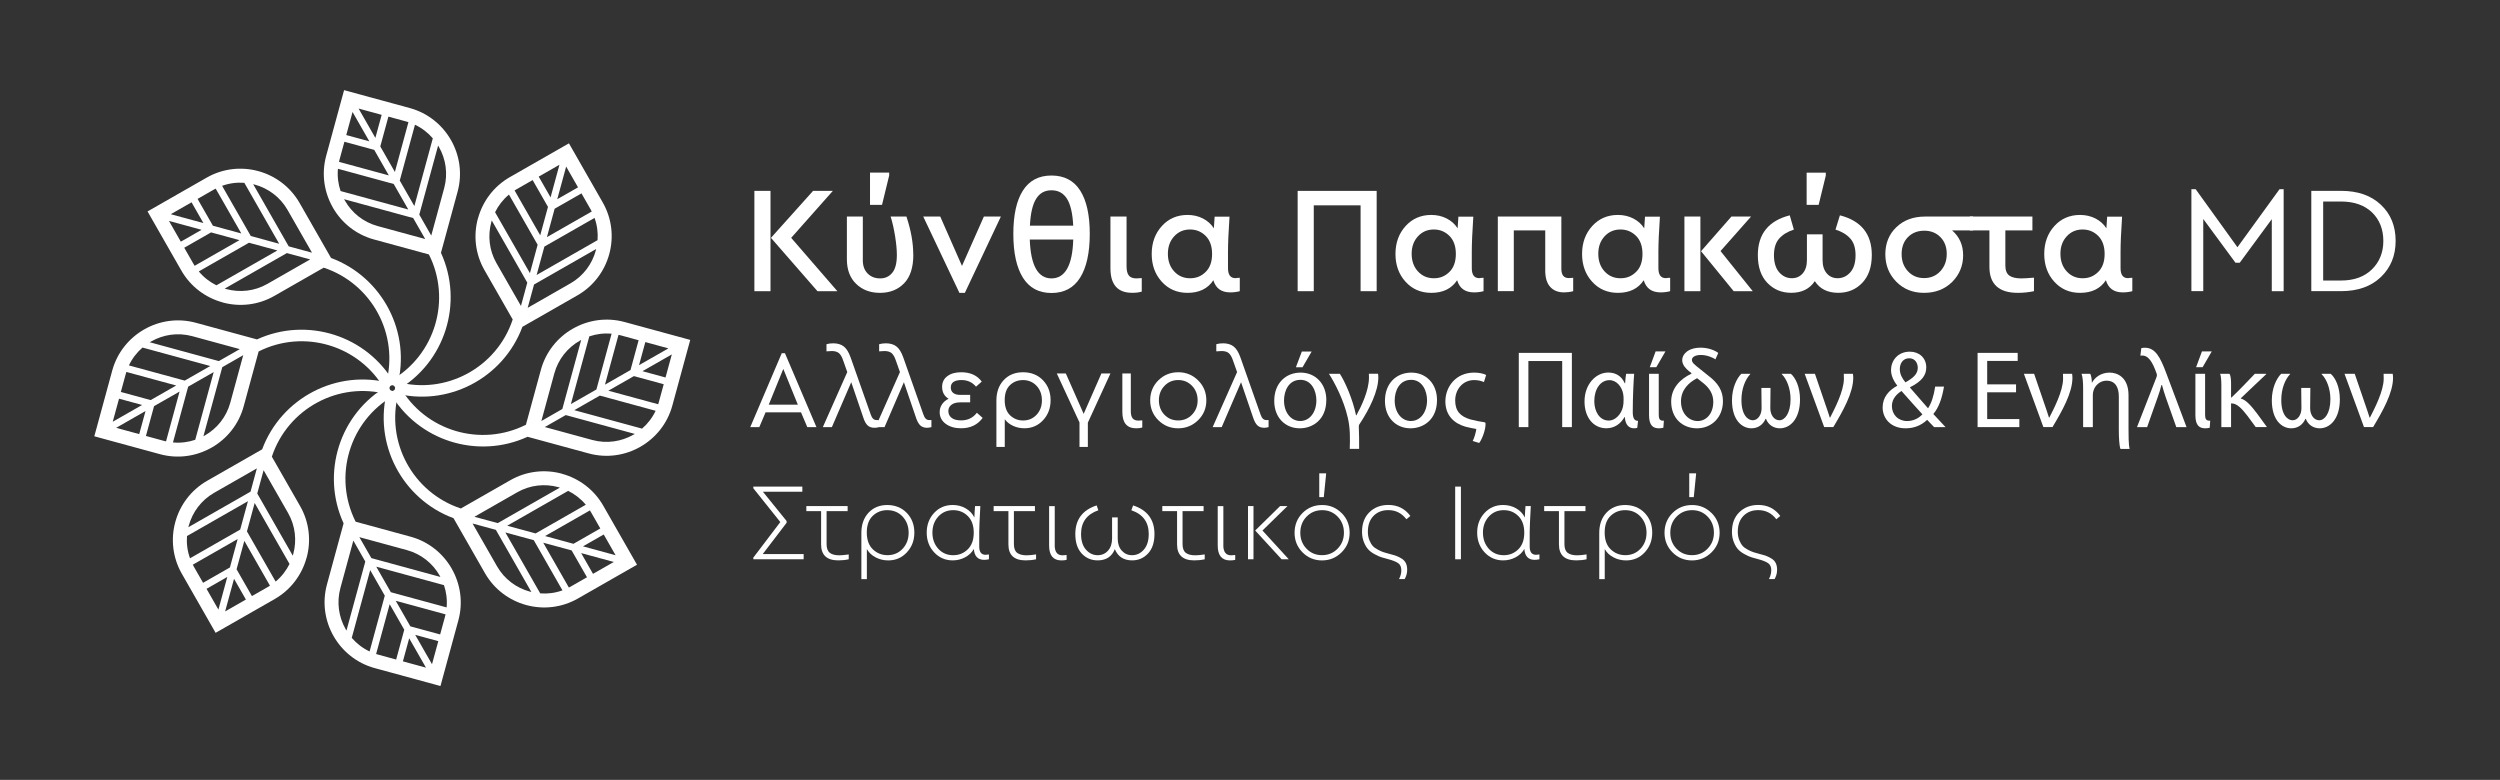 <svg xmlns="http://www.w3.org/2000/svg" id="Layer_1" data-name="Layer 1" viewBox="0 0 705.91 220.2"><rect x="0" y="0" width="705.91" height="220.2" fill="#333333" stroke="none"/><defs><style>      .cls-1 {        fill: #fff;        stroke-width: 0px;      }    </style></defs><g><g id="_Radial_Repeat_" data-name="&amp;lt;Radial Repeat&amp;gt;"><path class="cls-1" d="M86.58,157.5c1.3-4.76.79-10-1.84-14.6-2.65-4.64-5.32-9.3-7.98-13.95,4.47-13.53,18.81-21.38,32.72-17.59l.85-3.13c-15.21-4.15-30.92,4.14-36.31,18.65l-2.24,1.28-13.29,7.6c-4.59,2.63-7.69,6.89-8.99,11.64-1.3,4.76-.79,10,1.84,14.6l8.57,14.99.97,1.7,1.7-.97,14.99-8.57c4.59-2.63,7.69-6.89,8.99-11.64ZM53.19,148.87c.04-.15.07-.29.11-.44,1.03-3.79,3.5-7.18,7.15-9.27l12.08-6.91-1.79,6.58-17.55,10.03ZM74.43,132.77l6.91,12.08c2.09,3.65,2.49,7.83,1.46,11.61-.04.15-.08.29-.13.44l-10.03-17.55,1.79-6.58ZM53.65,157.64c-.74-2.05-1.01-4.19-.85-6.28l17.21-9.84-2.19,8.02-14.17,8.1ZM71.91,142.03l9.84,17.21c-.93,1.88-2.25,3.59-3.92,4.98l-8.1-14.17,2.18-8.02ZM57.34,164.56l-2.58-4.51c-.11-.2-.22-.4-.32-.6l12.66-7.24-2.18,8.02-7.57,4.33ZM58.32,166.26l5.86-3.35-2.51,9.22-3.35-5.86ZM63.57,172.64l2.51-9.21,3.35,5.86-5.86,3.35ZM71.13,168.31l-4.33-7.57,2.19-8.02,7.24,12.66c-.19.12-.38.24-.58.35l-4.51,2.58Z"></path></g><g id="_Radial_Repeat_-2" data-name="&amp;lt;Radial Repeat&amp;gt;"><path class="cls-1" d="M59.78,126.37c4.28-2.45,7.63-6.52,9.02-11.62,1.4-5.15,2.82-10.34,4.23-15.51,12.72-6.41,28.42-1.81,35.57,10.69l2.82-1.61c-7.82-13.69-24.79-18.93-38.86-12.48l-2.49-.68-14.77-4.02c-5.1-1.39-10.31-.57-14.59,1.88-4.28,2.45-7.63,6.52-9.02,11.62l-4.54,16.66-.52,1.89,1.89.52,16.66,4.54c5.1,1.39,10.31.57,14.59-1.88ZM42.28,96.65c.13-.08.26-.16.39-.23,3.41-1.95,7.55-2.6,11.61-1.5l13.43,3.66-5.92,3.38-19.5-5.32ZM68.68,100.29l-3.66,13.43c-1.11,4.06-3.77,7.3-7.18,9.24-.13.08-.26.15-.4.22l5.32-19.5,5.92-3.39ZM36.4,103.18c.93-1.97,2.25-3.67,3.84-5.04l19.13,5.21-7.21,4.12-15.75-4.29ZM60.34,105.05l-5.21,19.13c-1.99.68-4.13.95-6.29.75l4.29-15.75,7.21-4.12ZM34.12,110.68l1.37-5.01c.06-.22.12-.44.19-.65l14.07,3.83-7.21,4.12-8.41-2.29ZM33.6,112.57l6.52,1.78-8.29,4.74,1.78-6.52ZM32.8,120.8l8.29-4.74-1.78,6.52-6.52-1.78ZM41.21,123.09l2.29-8.41,7.21-4.12-3.83,14.07c-.22-.05-.44-.1-.66-.16l-5.02-1.37Z"></path></g><g id="_Radial_Repeat_-3" data-name="&amp;lt;Radial Repeat&amp;gt;"><path class="cls-1" d="M62.85,85.4c4.76,1.3,10,.79,14.6-1.84,4.64-2.65,9.3-5.32,13.95-7.98,13.53,4.47,21.38,18.81,17.59,32.72l3.13.85c4.15-15.21-4.14-30.92-18.65-36.31l-1.28-2.24-7.6-13.29c-2.63-4.59-6.89-7.69-11.64-8.99-4.76-1.3-10-.79-14.6,1.84l-14.99,8.57-1.7.97.97,1.7,8.57,14.99c2.63,4.59,6.89,7.69,11.64,8.99ZM71.48,52.01c.15.04.29.07.44.11,3.79,1.03,7.18,3.5,9.27,7.15l6.91,12.08-6.58-1.79-10.03-17.55ZM87.58,73.25l-12.08,6.91c-3.65,2.09-7.83,2.49-11.61,1.46-.15-.04-.29-.08-.44-.13l17.55-10.03,6.58,1.79ZM62.71,52.47c2.05-.74,4.19-1.01,6.28-.85l9.84,17.21-8.02-2.19-8.1-14.17ZM78.32,70.72l-17.21,9.84c-1.88-.93-3.59-2.25-4.98-3.92l14.17-8.1,8.02,2.18ZM55.79,56.16l4.51-2.58c.2-.11.4-.22.6-.32l7.24,12.66-8.02-2.18-4.33-7.57ZM54.09,57.13l3.35,5.86-9.22-2.51,5.86-3.35ZM47.71,62.38l9.21,2.51-5.86,3.35-3.35-5.86ZM52.03,69.95l7.57-4.33,8.02,2.19-12.66,7.24c-.12-.19-.24-.38-.35-.58l-2.58-4.51Z"></path></g><g id="_Radial_Repeat_-4" data-name="&amp;lt;Radial Repeat&amp;gt;"><path class="cls-1" d="M93.98,58.6c2.45,4.28,6.52,7.63,11.62,9.02,5.15,1.4,10.34,2.82,15.51,4.23,6.41,12.72,1.81,28.42-10.69,35.57l1.61,2.82c13.69-7.82,18.93-24.79,12.48-38.86l.68-2.49,4.02-14.77c1.39-5.1.57-10.31-1.88-14.59-2.45-4.28-6.52-7.63-11.62-9.02l-16.66-4.54-1.89-.52-.52,1.89-4.54,16.66c-1.39,5.1-.57,10.31,1.88,14.59ZM123.7,41.09c.08.13.16.26.23.39,1.95,3.41,2.6,7.55,1.5,11.61l-3.66,13.43-3.38-5.92,5.32-19.5ZM120.06,67.49l-13.43-3.66c-4.06-1.11-7.3-3.77-9.24-7.18-.08-.13-.15-.26-.22-.4l19.5,5.32,3.39,5.92ZM117.17,35.22c1.97.93,3.67,2.25,5.04,3.84l-5.21,19.13-4.12-7.21,4.29-15.75ZM115.3,59.16l-19.13-5.21c-.68-1.99-.95-4.13-.75-6.29l15.75,4.29,4.12,7.21ZM109.67,32.93l5.01,1.37c.22.06.44.12.65.19l-3.83,14.07-4.12-7.21,2.29-8.41ZM107.77,32.42l-1.78,6.52-4.74-8.29,6.52,1.78ZM99.55,31.62l4.74,8.29-6.52-1.78,1.78-6.52ZM97.26,40.03l8.41,2.29,4.12,7.21-14.07-3.83c.05-.22.1-.44.16-.66l1.37-5.02Z"></path></g><g id="_Radial_Repeat_-5" data-name="&amp;lt;Radial Repeat&amp;gt;"><path class="cls-1" d="M134.95,61.66c-1.3,4.76-.79,10,1.84,14.6,2.65,4.64,5.32,9.3,7.98,13.95-4.47,13.53-18.81,21.38-32.72,17.59l-.85,3.13c15.21,4.15,30.92-4.14,36.31-18.65l2.24-1.28,13.29-7.6c4.59-2.63,7.69-6.89,8.99-11.64,1.3-4.76.79-10-1.84-14.6l-8.57-14.99-.97-1.7-1.7.97-14.99,8.57c-4.59,2.63-7.69,6.89-8.99,11.64ZM168.34,70.3c-.04.15-.07.29-.11.44-1.03,3.79-3.5,7.18-7.15,9.27l-12.08,6.91,1.79-6.58,17.55-10.03ZM147.1,86.39l-6.91-12.08c-2.09-3.65-2.49-7.83-1.46-11.61.04-.15.08-.29.13-.44l10.03,17.55-1.79,6.58ZM167.88,61.53c.74,2.05,1.01,4.19.85,6.28l-17.21,9.84,2.19-8.02,14.17-8.1ZM149.63,77.13l-9.84-17.21c.93-1.88,2.25-3.59,3.92-4.98l8.1,14.17-2.18,8.02ZM164.19,54.61l2.58,4.51c.11.2.22.4.32.6l-12.66,7.24,2.18-8.02,7.57-4.33ZM163.21,52.9l-5.86,3.35,2.51-9.22,3.35,5.86ZM157.97,46.52l-2.51,9.21-3.35-5.86,5.86-3.35ZM150.4,50.85l4.33,7.57-2.19,8.02-7.24-12.66c.19-.12.38-.24.58-.35l4.51-2.58Z"></path></g><g id="_Radial_Repeat_-6" data-name="&amp;lt;Radial Repeat&amp;gt;"><path class="cls-1" d="M161.75,92.8c-4.28,2.45-7.63,6.52-9.02,11.62-1.4,5.15-2.82,10.34-4.23,15.51-12.72,6.41-28.42,1.81-35.57-10.69l-2.82,1.61c7.82,13.69,24.79,18.93,38.86,12.48l2.49.68,14.77,4.02c5.1,1.39,10.31.57,14.59-1.88,4.28-2.45,7.63-6.52,9.02-11.62l4.54-16.66.52-1.89-1.89-.52-16.66-4.54c-5.1-1.39-10.31-.57-14.59,1.88ZM179.26,122.51c-.13.08-.26.16-.39.23-3.41,1.95-7.55,2.6-11.61,1.5l-13.43-3.66,5.92-3.38,19.5,5.32ZM152.86,118.88l3.66-13.43c1.11-4.06,3.77-7.3,7.18-9.24.13-.08.26-.15.4-.22l-5.32,19.5-5.92,3.39ZM185.13,115.99c-.93,1.97-2.25,3.67-3.84,5.04l-19.13-5.21,7.21-4.12,15.75,4.29ZM161.19,114.11l5.21-19.13c1.99-.68,4.13-.95,6.29-.75l-4.29,15.75-7.21,4.12ZM187.41,108.49l-1.37,5.01c-.06.22-.12.44-.19.65l-14.07-3.83,7.21-4.12,8.41,2.29ZM187.93,106.59l-6.52-1.78,8.29-4.74-1.78,6.52ZM188.73,98.37l-8.29,4.74,1.78-6.52,6.52,1.78ZM180.32,96.08l-2.29,8.41-7.21,4.12,3.83-14.07c.22.05.44.1.66.16l5.02,1.37Z"></path></g><g id="_Radial_Repeat_-7" data-name="&amp;lt;Radial Repeat&amp;gt;"><path class="cls-1" d="M158.68,133.76c-4.76-1.3-10-.79-14.6,1.84-4.64,2.65-9.3,5.32-13.95,7.98-13.53-4.47-21.38-18.81-17.59-32.72l-3.13-.85c-4.15,15.21,4.14,30.92,18.65,36.31l1.28,2.24,7.6,13.29c2.63,4.59,6.89,7.69,11.64,8.99,4.76,1.3,10,.79,14.6-1.84l14.99-8.57,1.7-.97-.97-1.7-8.57-14.99c-2.63-4.59-6.89-7.69-11.64-8.99ZM150.05,167.16c-.15-.04-.29-.07-.44-.11-3.79-1.03-7.18-3.5-9.27-7.15l-6.91-12.08,6.58,1.79,10.03,17.55ZM133.96,145.92l12.08-6.91c3.65-2.09,7.83-2.49,11.61-1.46.15.04.29.08.44.13l-17.55,10.03-6.58-1.79ZM158.82,166.7c-2.05.74-4.19,1.01-6.28.85l-9.84-17.21,8.02,2.19,8.1,14.17ZM143.22,148.44l17.21-9.84c1.88.93,3.59,2.25,4.98,3.92l-14.17,8.1-8.02-2.18ZM165.74,163l-4.51,2.58c-.2.11-.4.22-.6.32l-7.24-12.66,8.02,2.18,4.33,7.57ZM167.44,162.03l-3.35-5.86,9.22,2.51-5.86,3.35ZM173.82,156.78l-9.21-2.51,5.86-3.35,3.35,5.86ZM169.5,149.22l-7.57,4.33-8.02-2.19,12.66-7.24c.12.19.24.38.35.58l2.58,4.51Z"></path></g><g id="_Radial_Repeat_-8" data-name="&amp;lt;Radial Repeat&amp;gt;"><path class="cls-1" d="M127.55,160.56c-2.45-4.28-6.52-7.63-11.62-9.02-5.15-1.4-10.34-2.82-15.51-4.23-6.41-12.72-1.81-28.42,10.69-35.57l-1.61-2.82c-13.69,7.82-18.93,24.79-12.48,38.86l-.68,2.49-4.02,14.77c-1.39,5.1-.57,10.31,1.88,14.59,2.45,4.28,6.52,7.63,11.62,9.02l16.66,4.54,1.89.52.52-1.89,4.54-16.66c1.39-5.1.57-10.31-1.88-14.59ZM97.84,178.07c-.08-.13-.16-.26-.23-.39-1.95-3.41-2.6-7.55-1.5-11.61l3.66-13.43,3.38,5.92-5.32,19.5ZM101.47,151.67l13.43,3.66c4.06,1.11,7.3,3.77,9.24,7.18.08.13.15.26.22.4l-19.5-5.32-3.39-5.92ZM104.36,183.95c-1.97-.93-3.67-2.25-5.04-3.84l5.21-19.13,4.12,7.21-4.29,15.75ZM106.23,160.01l19.13,5.21c.68,1.99.95,4.13.75,6.29l-15.75-4.29-4.12-7.21ZM111.86,186.23l-5.01-1.37c-.22-.06-.44-.12-.65-.19l3.83-14.07,4.12,7.21-2.29,8.41ZM113.76,186.75l1.78-6.52,4.74,8.29-6.52-1.78ZM121.98,187.55l-4.74-8.29,6.52,1.78-1.78,6.52ZM124.27,179.14l-8.41-2.29-4.12-7.21,14.07,3.83c-.05.22-.1.44-.16.66l-1.37,5.02Z"></path></g></g><g><path class="cls-1" d="M213.01,53.9h4.55v28.32h-4.55v-28.32ZM236.44,82.22h-5.62l-13.13-15.06,11.89-13.26h5.58l-11.76,13.26,13.04,15.06Z"></path><path class="cls-1" d="M257.89,71.92c0,3.6-.87,6.3-2.62,8.09-1.75,1.79-4.01,2.68-6.78,2.68s-4.99-.84-6.74-2.53c-1.75-1.69-2.62-4-2.62-6.95v-12.06h4.5v12.4c0,1.54.46,2.77,1.37,3.69s2.09,1.37,3.52,1.37,2.54-.52,3.41-1.57c.87-1.04,1.31-2.72,1.31-5.04,0-1.49-.17-3.28-.51-5.38-.34-2.1-.76-3.93-1.25-5.47h4.46c1.29,3.86,1.93,7.45,1.93,10.77ZM251.07,49.56l-2.02,8.28h-3.39v-9.1h5.41v.82Z"></path><path class="cls-1" d="M282.61,61.15l-10.17,21.54h-1.54l-10.21-21.54h4.8l6.14,13.94,6.18-13.94h4.81Z"></path><path class="cls-1" d="M305.01,53.81c1.8,2.83,2.7,6.91,2.7,12.23s-.91,9.47-2.72,12.36c-1.82,2.89-4.51,4.33-8.09,4.33s-6.26-1.44-8.07-4.33c-1.8-2.89-2.7-7.01-2.7-12.36s.9-9.4,2.7-12.23c1.8-2.83,4.49-4.25,8.07-4.25s6.31,1.42,8.11,4.25ZM303.04,67.63h-12.27c.26,7.32,2.3,10.98,6.13,10.98s5.94-3.66,6.14-10.98ZM292.57,56.13c-1,1.6-1.59,4.13-1.76,7.59h12.23c-.17-3.46-.76-5.99-1.76-7.59s-2.46-2.4-4.38-2.4-3.33.8-4.33,2.4Z"></path><path class="cls-1" d="M318.1,75.18c0,1.23.22,2.11.67,2.64.44.53,1.14.79,2.08.79.23,0,.74-.03,1.54-.09v3.82c-.74.23-1.64.34-2.7.34-4.09,0-6.14-2.3-6.14-6.91v-14.63h4.55v14.03Z"></path><path class="cls-1" d="M349.1,78.5c.1-.01.24-.03.43-.04.19-.01.36-.02.54-.02v3.78c-.86.23-1.76.34-2.7.34-2.49,0-4.08-1.14-4.76-3.43-1.57,2.38-4.01,3.56-7.29,3.56-2.95,0-5.37-1.04-7.27-3.13s-2.85-4.71-2.85-7.85.95-5.77,2.85-7.87,4.33-3.15,7.27-3.15c1.6,0,3.05.34,4.36,1.01,1.3.67,2.32,1.59,3.07,2.77.03-.37.06-.93.11-1.67.04-.74.08-1.29.11-1.63h4.2c-.29,4.29-.43,7.61-.43,9.95v4.59c0,1.89.7,2.83,2.1,2.83.09,0,.18,0,.28-.02ZM340.43,76.79c1.22-1.19,1.82-2.88,1.82-5.08s-.61-3.9-1.82-5.11c-1.21-1.2-2.68-1.8-4.4-1.8-1.8,0-3.3.64-4.48,1.93-1.19,1.29-1.78,2.93-1.78,4.93s.59,3.69,1.78,4.98c1.19,1.29,2.68,1.93,4.48,1.93s3.18-.59,4.4-1.78Z"></path><path class="cls-1" d="M388.73,82.22h-4.55v-24.24h-13.22v24.24h-4.55v-28.32h22.31v28.32Z"></path><path class="cls-1" d="M417.93,78.5c.1-.01.24-.03.43-.04.19-.01.37-.02.54-.02v3.78c-.86.23-1.76.34-2.7.34-2.49,0-4.08-1.14-4.76-3.43-1.57,2.38-4,3.56-7.29,3.56-2.95,0-5.37-1.04-7.27-3.13s-2.85-4.71-2.85-7.85.95-5.77,2.85-7.87,4.33-3.15,7.27-3.15c1.6,0,3.05.34,4.36,1.01,1.3.67,2.32,1.59,3.07,2.77.03-.37.06-.93.11-1.67.04-.74.08-1.29.11-1.63h4.21c-.29,4.29-.43,7.61-.43,9.95v4.59c0,1.89.7,2.83,2.1,2.83.09,0,.18,0,.28-.02ZM409.26,76.79c1.21-1.19,1.82-2.88,1.82-5.08s-.61-3.9-1.82-5.11c-1.22-1.2-2.68-1.8-4.4-1.8-1.8,0-3.3.64-4.48,1.93-1.19,1.29-1.78,2.93-1.78,4.93s.59,3.69,1.78,4.98,2.68,1.93,4.48,1.93,3.18-.59,4.4-1.78Z"></path><path class="cls-1" d="M437.71,80.99c-.93-1.04-1.39-2.57-1.39-4.57v-11.37h-8.88v17.16h-4.51v-21.07h17.94v14.76c0,1.75.7,2.62,2.1,2.62.03,0,.44-.03,1.24-.08v3.78c-.86.23-1.72.34-2.57.34-1.69,0-3-.52-3.93-1.57Z"></path><path class="cls-1" d="M470.62,78.5c.1-.01.24-.03.43-.04.19-.01.36-.02.54-.02v3.78c-.86.23-1.76.34-2.7.34-2.49,0-4.08-1.14-4.76-3.43-1.57,2.38-4.01,3.56-7.29,3.56-2.95,0-5.37-1.04-7.27-3.13s-2.85-4.71-2.85-7.85.95-5.77,2.85-7.87,4.33-3.15,7.27-3.15c1.6,0,3.05.34,4.36,1.01,1.3.67,2.32,1.59,3.07,2.77.03-.37.06-.93.11-1.67.04-.74.08-1.29.11-1.63h4.21c-.29,4.29-.43,7.61-.43,9.95v4.59c0,1.89.7,2.83,2.1,2.83.09,0,.18,0,.28-.02ZM461.96,76.79c1.22-1.19,1.82-2.88,1.82-5.08s-.61-3.9-1.82-5.11c-1.21-1.2-2.68-1.8-4.4-1.8-1.8,0-3.29.64-4.48,1.93-1.19,1.29-1.78,2.93-1.78,4.93s.59,3.69,1.78,4.98,2.68,1.93,4.48,1.93,3.18-.59,4.4-1.78Z"></path><path class="cls-1" d="M475.62,61.15h4.51v21.07h-4.51v-21.07ZM494.89,82.22h-5.36l-9.22-11.29,8.58-9.78h5.54l-8.62,9.74,9.1,11.33Z"></path><path class="cls-1" d="M528.53,72c0,3.35-.89,5.96-2.68,7.85-1.79,1.89-4.05,2.83-6.8,2.83-3,0-5.21-1.1-6.61-3.3-1.46,2.2-3.68,3.3-6.65,3.3-2.72,0-4.97-.94-6.76-2.81-1.79-1.87-2.68-4.48-2.68-7.83,0-5.95,3-9.7,9.01-11.24l1.16,4.03c-1.77.57-3.15,1.42-4.14,2.53-.99,1.12-1.48,2.69-1.48,4.72s.49,3.69,1.48,4.81c.99,1.12,2.18,1.67,3.58,1.67,1.26,0,2.28-.46,3.07-1.37.79-.92,1.18-2.16,1.18-3.73v-7.29h4.42v7.29c0,1.57.39,2.82,1.18,3.73.79.92,1.81,1.37,3.07,1.37,1.4,0,2.6-.56,3.58-1.67.99-1.12,1.48-2.72,1.48-4.81s-.49-3.6-1.48-4.72c-.99-1.12-2.38-1.96-4.18-2.53l1.24-4.03c6.01,1.54,9.01,5.28,9.01,11.2ZM513.52,57.85h-3.39v-9.1h5.41v.82l-2.02,8.28Z"></path><path class="cls-1" d="M557.15,65.05h-5.96c2.09,1.8,3.13,4.15,3.13,7.04s-1.04,5.48-3.11,7.53c-2.07,2.04-4.71,3.07-7.92,3.07s-5.79-1.05-7.85-3.15c-2.06-2.1-3.09-4.68-3.09-7.75s1.04-5.67,3.13-7.66c2.09-1.99,4.78-2.98,8.07-2.98h13.6v3.9ZM547.89,76.57c1.2-1.3,1.8-2.92,1.8-4.87s-.59-3.53-1.78-4.74-2.71-1.82-4.57-1.82-3.42.61-4.61,1.82-1.78,2.81-1.78,4.78.59,3.56,1.78,4.85,2.71,1.93,4.57,1.93,3.39-.65,4.59-1.95Z"></path><path class="cls-1" d="M574.32,78.4v3.82c-1.49.31-3,.47-4.55.47-5.35,0-8.03-2.45-8.03-7.34v-10.3h-5.54v-3.9h17.68v3.9h-7.64v9.91c0,1.34.37,2.29,1.09,2.83.73.54,1.85.82,3.37.82.77,0,1.97-.07,3.6-.21Z"></path><path class="cls-1" d="M601.12,78.5c.1-.01.24-.03.43-.04.19-.01.37-.02.54-.02v3.78c-.86.23-1.76.34-2.7.34-2.49,0-4.08-1.14-4.76-3.43-1.57,2.38-4,3.56-7.29,3.56-2.95,0-5.37-1.04-7.27-3.13s-2.85-4.71-2.85-7.85.95-5.77,2.85-7.87,4.33-3.15,7.27-3.15c1.6,0,3.05.34,4.36,1.01,1.3.67,2.32,1.59,3.07,2.77.03-.37.06-.93.11-1.67.04-.74.08-1.29.11-1.63h4.21c-.29,4.29-.43,7.61-.43,9.95v4.59c0,1.89.7,2.83,2.1,2.83.09,0,.18,0,.28-.02ZM592.45,76.79c1.21-1.19,1.82-2.88,1.82-5.08s-.61-3.9-1.82-5.11c-1.22-1.2-2.68-1.8-4.4-1.8-1.8,0-3.3.64-4.48,1.93-1.19,1.29-1.78,2.93-1.78,4.93s.59,3.69,1.78,4.98,2.68,1.93,4.48,1.93,3.18-.59,4.4-1.78Z"></path><path class="cls-1" d="M644.82,53.43v28.79h-3.35v-20.34l-9.05,12.31h-1.2l-9.1-12.36v20.38h-3.35v-28.79h1.2l11.8,16.39,11.89-16.39h1.16Z"></path><path class="cls-1" d="M672.28,57.82c2.78,2.62,4.16,6.01,4.16,10.19s-1.39,7.55-4.16,10.21-6.52,3.99-11.24,3.99h-8.41v-28.32h8.41c4.72,0,8.47,1.31,11.24,3.93ZM655.98,56.9v22.31h5.02c3.69,0,6.61-1.05,8.75-3.15,2.14-2.1,3.22-4.78,3.22-8.04s-1.07-6-3.2-8.05c-2.13-2.04-5.06-3.07-8.78-3.07h-5.02Z"></path></g><g><path class="cls-1" d="M226.18,116.43h-10.01l-1.77,4.17h-2.55l8.89-20.87h.9l8.89,20.87h-2.58l-1.77-4.17ZM221.17,104.18l-4.1,10.08h8.21l-4.1-10.08Z"></path><path class="cls-1" d="M248.13,118.61v1.99c-.44.12-.84.19-1.21.19-.81,0-1.45-.22-1.91-.65-.47-.43-.86-1.11-1.17-2.02l-3.48-10.2-5.47,12.69h-2.55l6.9-15.55-1.15-3.26c-.35-1.04-.77-1.74-1.24-2.12-.48-.37-1.14-.56-1.99-.56-.37,0-.87.03-1.49.09v-2.02c.56-.17,1.2-.25,1.93-.25,1.18,0,2.16.29,2.92.86.77.57,1.42,1.61,1.96,3.12l5.69,16.14c.35,1.04.88,1.55,1.59,1.55h.68Z"></path><path class="cls-1" d="M263,118.61v1.99c-.44.12-.84.19-1.21.19-.81,0-1.45-.22-1.91-.65-.47-.43-.85-1.11-1.17-2.02l-3.48-10.2-5.47,12.69h-2.55l6.9-15.55-1.15-3.26c-.35-1.04-.77-1.74-1.24-2.12s-1.14-.56-1.99-.56c-.37,0-.87.03-1.49.09v-2.02c.56-.17,1.2-.25,1.93-.25,1.18,0,2.16.29,2.92.86.77.57,1.42,1.61,1.96,3.12l5.69,16.14c.35,1.04.88,1.55,1.59,1.55h.68Z"></path><path class="cls-1" d="M277.46,118.01c-1.43,1.95-3.46,2.92-6.09,2.92-1.76,0-3.21-.42-4.34-1.26-1.13-.84-1.7-1.94-1.7-3.31,0-.81.22-1.54.67-2.21.45-.66,1.06-1.18,1.85-1.55-1.22-.75-1.83-1.87-1.83-3.36,0-1.29.49-2.3,1.48-3.03.99-.74,2.29-1.1,3.9-1.1,2.59,0,4.53.88,5.81,2.64l-1.62,1.43c-1.04-1.24-2.4-1.87-4.1-1.87-2.01,0-3.02.71-3.02,2.11,0,.64.22,1.15.67,1.52.45.37,1.1.56,1.97.56h2.83v2.11h-2.77c-1.1,0-1.94.23-2.52.68s-.87,1.05-.87,1.77c0,.81.31,1.45.93,1.93s1.51.71,2.67.71c1.87,0,3.35-.71,4.45-2.15l1.62,1.43Z"></path><path class="cls-1" d="M294.49,107.36c1.44,1.5,2.16,3.38,2.16,5.64s-.71,4.12-2.11,5.64c-1.41,1.52-3.17,2.29-5.29,2.29-1.12,0-2.17-.22-3.16-.67-.99-.45-1.78-1.07-2.38-1.88v7.81h-2.36v-13.09c0-2.38.69-4.31,2.07-5.78,1.38-1.47,3.2-2.21,5.46-2.21s4.17.75,5.61,2.25ZM292.69,117.11c1.01-1.08,1.51-2.44,1.51-4.07s-.5-3.03-1.51-4.1-2.29-1.62-3.84-1.62c-1.45,0-2.67.48-3.67,1.43-1,.95-1.49,2.36-1.49,4.23s.51,3.32,1.52,4.29c1.02.97,2.24,1.46,3.67,1.46,1.53,0,2.8-.54,3.81-1.62Z"></path><path class="cls-1" d="M307.17,119.35v6.84h-2.36v-6.9l-6.41-13.84h2.55l5.04,11.41,5.01-11.41h2.55l-6.38,13.9Z"></path><path class="cls-1" d="M319.3,116.06c0,.97.18,1.67.53,2.08.35.42.89.62,1.62.62.15,0,.51-.02,1.09-.06v2.02c-.54.15-1.11.22-1.71.22-2.61,0-3.92-1.53-3.92-4.6v-10.88h2.39v10.6Z"></path><path class="cls-1" d="M338.31,107.41c1.54,1.53,2.32,3.41,2.32,5.63s-.78,4.09-2.33,5.61c-1.55,1.52-3.43,2.29-5.63,2.29s-4.06-.76-5.6-2.29c-1.53-1.52-2.3-3.4-2.3-5.61s.77-4.12,2.3-5.64c1.53-1.52,3.41-2.29,5.63-2.29s4.07.77,5.61,2.3ZM328.8,108.96c-1.05,1.1-1.57,2.46-1.57,4.07s.52,2.97,1.55,4.06c1.04,1.09,2.33,1.63,3.89,1.63s2.89-.55,3.93-1.65c1.05-1.1,1.57-2.45,1.57-4.04s-.52-2.97-1.57-4.07c-1.05-1.1-2.35-1.65-3.9-1.65s-2.86.55-3.9,1.65Z"></path><path class="cls-1" d="M358.2,118.61v1.99c-.44.12-.84.19-1.21.19-.81,0-1.45-.22-1.91-.65-.47-.43-.85-1.11-1.17-2.02l-3.48-10.2-5.47,12.69h-2.55l6.9-15.55-1.15-3.26c-.35-1.04-.77-1.74-1.24-2.12s-1.14-.56-1.99-.56c-.37,0-.87.03-1.49.09v-2.02c.56-.17,1.2-.25,1.93-.25,1.18,0,2.16.29,2.92.86.77.57,1.42,1.61,1.96,3.12l5.69,16.14c.35,1.04.88,1.55,1.59,1.55h.68Z"></path><path class="cls-1" d="M374.5,112.95c0,5.57-3.86,7.99-7.49,7.99-4.07,0-7.21-2.99-7.21-7.74,0-5.04,3.3-7.99,7.46-7.99s7.25,3.14,7.25,7.74ZM362.56,113.1c0,3.3,1.9,5.78,4.57,5.78s4.57-2.46,4.57-5.85c0-2.55-1.28-5.78-4.51-5.78s-4.63,2.99-4.63,5.85ZM370.36,99.26l-2.58,4.45h-1.87l1.68-4.45h2.77Z"></path><path class="cls-1" d="M381.12,126.75c.09-2.86.16-5.85-.56-8.83-1.12-4.98-3.79-10.04-5.32-12.38h3.08c1.37,2.05,3.64,7.09,4.57,11.72h.12c1.37-2.52,3.54-6.97,3.54-10.67,0-.47-.03-.78-.03-1.06h2.58c.06.28.09.65.09,1.03,0,3.86-2.43,8.83-5.32,13.22-.19.25-.19.47-.19.75.09,1.77.09,4.11.09,6.22h-2.68Z"></path><path class="cls-1" d="M405.76,112.95c0,5.57-3.86,7.99-7.49,7.99-4.07,0-7.21-2.99-7.21-7.74,0-5.04,3.3-7.99,7.46-7.99s7.24,3.14,7.24,7.74ZM393.81,113.1c0,3.3,1.9,5.78,4.57,5.78s4.57-2.46,4.57-5.85c0-2.55-1.27-5.78-4.51-5.78s-4.63,2.99-4.63,5.85Z"></path><path class="cls-1" d="M419.01,107.88c-.75-.31-1.59-.56-2.77-.56-3.23,0-5.35,2.67-5.35,5.75s1.55,4.54,4.26,5.35c1.49.4,2.58.59,4.01.81.22.06.31.16.31.47,0,1.71-.99,4.35-1.8,5.38l-1.84-.56c.44-.71.96-2.64,1.03-3.39-1.03-.19-2.15-.4-3.08-.65-3.14-.9-5.66-3.11-5.66-7.15s2.89-8.12,8.12-8.12c1.34,0,2.61.25,3.39.68l-.62,1.99Z"></path><path class="cls-1" d="M443.85,120.6h-2.74v-18.66h-9.55v18.66h-2.71v-20.96h14.99v20.96Z"></path><path class="cls-1" d="M461.43,105.54c-.16,1.59-.4,6.75-.4,10.76,0,1.77.44,2.52,1.49,2.55l-.22,1.96c-.19.09-.62.12-.93.12-1.34,0-2.43-.87-2.58-3.17h-.09c-1,1.8-2.74,3.17-5.13,3.17-3.58,0-6.16-2.99-6.16-7.56,0-4.91,3.23-8.18,6.72-8.18,2.18,0,3.83,1.12,4.63,3.02h.12c.06-1.18.16-1.93.28-2.67h2.27ZM454.24,118.76c1.9,0,3.54-1.83,4.01-3.83.16-.68.19-1.27.19-2.11,0-.59,0-1.09-.12-1.62-.37-2.02-1.87-3.86-3.86-3.86-2.55,0-4.29,2.52-4.29,5.94,0,2.86,1.46,5.47,4.07,5.47Z"></path><path class="cls-1" d="M468.36,116.96c0,1.34.28,1.9,1.46,1.83l-.15,1.99c-.31.09-.78.16-1.24.16-1.59,0-2.8-.71-2.8-3.7v-11.69h2.74v11.41ZM470.26,99.23l-2.58,4.45h-1.84l1.65-4.45h2.77Z"></path><path class="cls-1" d="M484.38,101.47c-.65-.47-2.39-1.24-4.1-1.24s-2.55.65-2.55,1.4c0,.81.84,1.4,2.24,2.52l2.55,2.05c2.49,1.9,3.98,4.07,3.98,7.06,0,4.66-3.27,7.68-7.31,7.68s-7.31-2.74-7.31-7.56c0-3.86,2.64-6.41,5.72-7.87v-.16l-.71-.56c-.71-.59-1.9-1.68-1.9-3.11,0-1.68,1.71-3.51,5.22-3.51,2.18,0,4.07.78,4.97,1.49l-.81,1.8ZM479.19,106.79c-2.36,1.24-4.54,3.27-4.54,6.56,0,3.51,2.33,5.54,4.7,5.54s4.42-2.02,4.42-5.44c0-2.11-1-3.86-2.92-5.35l-1.65-1.31Z"></path><path class="cls-1" d="M499.87,115.25c0,1.93,1.09,3.42,2.58,3.42s3.14-1.93,3.14-5.97c0-2.95-1.06-5.66-2.49-7.06v-.09h2.58c1.34,1.15,2.58,3.76,2.58,7.21,0,5.6-2.83,8.18-5.69,8.18-1.83,0-3.29-1.03-3.92-2.67h-.12c-.71,1.65-2.14,2.67-3.98,2.67-2.61,0-5.5-2.21-5.5-7.93,0-3.39,1.31-6.16,2.64-7.46h2.52v.09c-1.4,1.49-2.49,4.11-2.49,7.31,0,4.2,1.77,5.72,3.2,5.72s2.49-1.52,2.49-3.39l-.06-5.75h2.58l-.06,5.72Z"></path><path class="cls-1" d="M512.47,105.54l2.89,8.46c.5,1.34.87,2.61,1.31,3.92h.09c1.24-2.42,3.89-7.49,3.89-10.98,0-.5,0-.96-.03-1.4h2.58c.03.31.09.71.09,1.12,0,4.26-2.89,9.36-5.63,13.93h-2.58l-5.51-15.05h2.89Z"></path><path class="cls-1" d="M546.12,120.6c-.59-.59-1.15-1.18-1.96-2.05-1.8,1.68-3.83,2.39-6.13,2.39-4.07,0-6.44-2.74-6.44-5.88,0-2.86,1.71-4.82,4.11-6.13v-.09c-1.09-1.37-1.74-2.89-1.74-4.38,0-2.55,1.84-5.16,5.32-5.16,2.61,0,4.63,1.74,4.63,4.45,0,2.21-1.27,3.95-4.6,5.6v.09c1.77,2.05,3.76,4.35,5.1,5.85.96-1.46,1.62-3.48,2.02-6.13h2.49c-.56,3.3-1.46,5.91-3.02,7.74,1.12,1.18,2.21,2.36,3.45,3.7h-3.23ZM542.82,116.99c-1.24-1.37-3.58-3.92-5.91-6.59-1.12.72-2.71,2.05-2.71,4.26,0,2.39,1.77,4.23,4.29,4.23,1.8,0,3.33-.81,4.32-1.9ZM536.44,104.21c0,1.49.68,2.64,1.59,3.76,2.12-1.21,3.48-2.33,3.48-4.1,0-1.28-.71-2.71-2.43-2.71s-2.64,1.43-2.64,3.05Z"></path><path class="cls-1" d="M569.26,110.77h-8.15v7.56h9.08v2.27h-11.79v-20.96h11.32v2.27h-8.61v6.62h8.15v2.24Z"></path><path class="cls-1" d="M574.36,105.54l2.89,8.46c.5,1.34.87,2.61,1.31,3.92h.09c1.24-2.42,3.89-7.49,3.89-10.98,0-.5,0-.96-.03-1.4h2.58c.03.31.09.71.09,1.12,0,4.26-2.89,9.36-5.63,13.93h-2.58l-5.5-15.05h2.89Z"></path><path class="cls-1" d="M588.2,120.6v-10.98c0-1.52-.09-3.05-.44-4.07h2.46c.28.59.44,1.52.44,2.49h.06c.75-1.43,2.49-2.83,4.98-2.83,2.08,0,5.32,1.24,5.32,6.41v9.55c0,1.74,0,4.35.31,5.6h-2.58c-.37-.93-.47-3.51-.47-5.5v-9.33c0-2.43-.9-4.45-3.48-4.45-1.8,0-3.2,1.28-3.67,2.8-.12.34-.19.81-.19,1.27v9.05h-2.74Z"></path><path class="cls-1" d="M611.46,111.98c-.34-1.03-.68-2.05-.99-3.26h-.16c-.22,1-.62,2.15-.96,3.17l-3.08,8.71h-2.86l5.44-13.93c.12-.34.19-.56.19-.71,0-.19-.06-.47-.22-.84-.96-2.64-2.08-4.73-3.92-4.73-.16,0-.34,0-.53.03l.25-2.11c.25-.09.68-.12,1.06-.12,2.96,0,4.35,2.83,5.97,7.12l5.75,15.3h-2.89l-3.05-8.61Z"></path><path class="cls-1" d="M622.63,116.96c0,1.34.28,1.9,1.46,1.83l-.15,1.99c-.31.09-.78.16-1.24.16-1.59,0-2.8-.71-2.8-3.7v-11.69h2.74v11.41ZM624.52,99.23l-2.58,4.45h-1.84l1.65-4.45h2.77Z"></path><path class="cls-1" d="M627.23,120.6v-11.79c0-1.21-.09-2.71-.34-3.26h2.64c.25.34.44,1.31.44,2.55v4.14h.12c2.71-2.55,4.82-4.88,6.59-6.69h3.2v.12c-2.11,1.96-4.51,4.29-7.15,6.78v.09c1.49.34,3.11,2.27,4.63,4.29l2.74,3.76h-3.17l-2.36-3.2c-1.53-1.99-2.92-3.45-4.35-3.48h-.25v6.69h-2.74Z"></path><path class="cls-1" d="M652.3,115.25c0,1.93,1.09,3.42,2.58,3.42s3.14-1.93,3.14-5.97c0-2.95-1.06-5.66-2.49-7.06v-.09h2.58c1.34,1.15,2.58,3.76,2.58,7.21,0,5.6-2.83,8.18-5.69,8.18-1.83,0-3.29-1.03-3.92-2.67h-.12c-.71,1.65-2.14,2.67-3.98,2.67-2.61,0-5.5-2.21-5.5-7.93,0-3.39,1.31-6.16,2.64-7.46h2.52v.09c-1.4,1.49-2.49,4.11-2.49,7.31,0,4.2,1.77,5.72,3.2,5.72s2.49-1.52,2.49-3.39l-.06-5.75h2.58l-.06,5.72Z"></path><path class="cls-1" d="M664.89,105.54l2.89,8.46c.5,1.34.87,2.61,1.31,3.92h.09c1.24-2.42,3.89-7.49,3.89-10.98,0-.5,0-.96-.03-1.4h2.58c.03.31.09.71.09,1.12,0,4.26-2.89,9.36-5.63,13.93h-2.58l-5.5-15.05h2.89Z"></path><path class="cls-1" d="M226.92,156.46v1.46h-14.21v-.47l7.62-10.04-7.62-9.55v-.47h13.84v1.46h-11.13l6.69,8.27v.5l-6.75,8.83h11.57Z"></path><path class="cls-1" d="M239.65,156.55v1.37c-.91.21-1.9.31-2.95.31-3.23,0-4.85-1.5-4.85-4.51v-9.39h-4.17v-1.43h11.66v1.43h-5.94v9.33c0,1.16.31,1.97.92,2.44s1.5.7,2.66.7c.66,0,1.55-.08,2.67-.25Z"></path><path class="cls-1" d="M256.05,144.83c1.42,1.49,2.13,3.35,2.13,5.57s-.71,4.05-2.12,5.57-3.16,2.27-5.26,2.27c-1.26,0-2.45-.28-3.54-.85-1.1-.57-1.93-1.35-2.49-2.35v8.49h-1.55v-13.06c0-2.34.67-4.24,2.02-5.69s3.11-2.18,5.29-2.18,4.1.75,5.52,2.24ZM254.87,154.95c1.13-1.21,1.7-2.72,1.7-4.52s-.57-3.34-1.7-4.56c-1.13-1.21-2.58-1.82-4.34-1.82-1.6,0-2.96.53-4.09,1.6-1.13,1.07-1.69,2.64-1.69,4.71s.58,3.68,1.73,4.77,2.52,1.63,4.12,1.63c1.72,0,3.15-.61,4.28-1.82Z"></path><path class="cls-1" d="M279.24,156.55v1.37c-.52.1-.96.16-1.34.16-1.8,0-2.78-1.03-2.92-3.08-.56,1-1.38,1.78-2.46,2.36-1.08.58-2.25.87-3.51.87-2.09,0-3.84-.76-5.24-2.27-1.4-1.51-2.1-3.37-2.1-5.57s.7-4.05,2.08-5.55,3.14-2.25,5.26-2.25c1.35,0,2.58.32,3.68.96,1.11.64,1.92,1.5,2.44,2.58.02-.89.08-1.97.19-3.23h1.49c-.21,3.94-.31,6.35-.31,7.25v4.2c0,1.53.6,2.3,1.8,2.3.23,0,.54-.03.93-.09ZM273.25,155.12c1.13-1.1,1.7-2.66,1.7-4.7s-.56-3.6-1.68-4.71c-1.12-1.11-2.49-1.66-4.11-1.66-1.72,0-3.13.61-4.23,1.82-1.1,1.21-1.65,2.72-1.65,4.52s.55,3.34,1.65,4.56c1.1,1.21,2.51,1.82,4.23,1.82,1.6,0,2.96-.55,4.09-1.65Z"></path><path class="cls-1" d="M292.55,156.55v1.37c-.91.21-1.9.31-2.96.31-3.23,0-4.85-1.5-4.85-4.51v-9.39h-4.17v-1.43h11.66v1.43h-5.94v9.33c0,1.16.3,1.97.92,2.44.61.47,1.5.7,2.66.7.66,0,1.55-.08,2.67-.25Z"></path><path class="cls-1" d="M297.81,153.94c0,1.91.74,2.86,2.21,2.86.33,0,.72-.03,1.15-.09v1.37c-.37.1-.86.16-1.46.16-2.32,0-3.48-1.4-3.48-4.2v-11.13h1.59v11.04Z"></path><path class="cls-1" d="M325.98,150.8c0,2.36-.61,4.19-1.82,5.49s-2.71,1.94-4.49,1.94c-2.38,0-4.01-1.06-4.88-3.17-.85,2.12-2.47,3.17-4.85,3.17-1.8,0-3.31-.65-4.51-1.94-1.2-1.3-1.8-3.12-1.8-5.49,0-4.08,2.01-6.78,6.03-8.09l.47,1.37c-3.25,1.14-4.88,3.37-4.88,6.69,0,1.91.46,3.38,1.38,4.43.92,1.05,2.03,1.57,3.31,1.57,1.18,0,2.16-.42,2.92-1.28.77-.85,1.15-2.01,1.15-3.48v-5.91h1.59v5.91c0,1.47.38,2.63,1.15,3.48.77.85,1.73,1.28,2.89,1.28,1.31,0,2.42-.52,3.34-1.57s1.38-2.52,1.38-4.43c0-3.34-1.64-5.57-4.91-6.69l.5-1.37c4.02,1.31,6.03,4,6.03,8.09Z"></path><path class="cls-1" d="M340.17,156.55v1.37c-.91.21-1.9.31-2.96.31-3.23,0-4.85-1.5-4.85-4.51v-9.39h-4.17v-1.43h11.66v1.43h-5.94v9.33c0,1.16.31,1.97.92,2.44s1.5.7,2.66.7c.66,0,1.55-.08,2.67-.25Z"></path><path class="cls-1" d="M345.42,153.94c0,1.91.74,2.86,2.21,2.86.33,0,.71-.03,1.15-.09v1.37c-.37.1-.86.16-1.46.16-2.32,0-3.48-1.4-3.48-4.2v-11.13h1.59v11.04Z"></path><path class="cls-1" d="M352.39,142.9h1.55v15.02h-1.55v-15.02ZM363.9,157.92h-2.02l-7.46-8.12,7.03-6.9h2.08l-7.06,6.9,7.43,8.12Z"></path><path class="cls-1" d="M378.82,144.86c1.51,1.51,2.27,3.37,2.27,5.57s-.76,4.02-2.29,5.54-3.36,2.27-5.52,2.27-3.99-.76-5.49-2.27-2.25-3.36-2.25-5.54.75-4.08,2.25-5.58,3.34-2.25,5.52-2.25,3.99.76,5.5,2.27ZM368.92,145.88c-1.17,1.22-1.76,2.74-1.76,4.54s.59,3.31,1.76,4.52c1.17,1.21,2.63,1.82,4.37,1.82s3.21-.61,4.4-1.83c1.19-1.22,1.79-2.73,1.79-4.51s-.59-3.32-1.77-4.54c-1.18-1.22-2.64-1.83-4.38-1.83s-3.23.61-4.4,1.83ZM374.44,133.94l-.65,6.44h-1.28v-6.72h1.93v.28Z"></path><path class="cls-1" d="M395.68,161.06c0-.93-.28-1.61-.85-2.02-.57-.41-1.52-.8-2.85-1.15-.77-.21-1.4-.39-1.91-.54s-1.15-.44-1.91-.86c-.77-.41-1.38-.87-1.83-1.37-.46-.5-.86-1.18-1.21-2.04s-.53-1.83-.53-2.91c0-2.34.7-4.19,2.1-5.55,1.4-1.36,3.18-2.04,5.33-2.04,2.61,0,4.69,1.04,6.22,3.11l-1.12.93c-1.31-1.72-3.01-2.58-5.1-2.58-1.72,0-3.12.54-4.18,1.63-1.07,1.09-1.6,2.58-1.6,4.46,0,.89.14,1.68.42,2.38s.6,1.24.95,1.63c.35.39.85.76,1.49,1.09.64.33,1.17.57,1.59.7s.97.29,1.68.48c.81.21,1.46.4,1.94.58.49.18.99.43,1.51.76.52.33.9.76,1.15,1.27.25.52.37,1.14.37,1.87,0,.95-.24,1.82-.71,2.61h-1.59c.44-.83.65-1.65.65-2.46Z"></path><path class="cls-1" d="M412.51,157.92h-1.62v-20.52h1.62v20.52Z"></path><path class="cls-1" d="M434.68,156.55v1.37c-.52.1-.96.16-1.34.16-1.8,0-2.78-1.03-2.92-3.08-.56,1-1.38,1.78-2.46,2.36-1.08.58-2.25.87-3.52.87-2.09,0-3.84-.76-5.24-2.27-1.4-1.51-2.1-3.37-2.1-5.57s.69-4.05,2.08-5.55c1.39-1.5,3.14-2.25,5.25-2.25,1.35,0,2.58.32,3.69.96s1.92,1.5,2.44,2.58c.02-.89.08-1.97.19-3.23h1.49c-.21,3.94-.31,6.35-.31,7.25v4.2c0,1.53.6,2.3,1.8,2.3.23,0,.54-.03.93-.09ZM428.7,155.12c1.13-1.1,1.7-2.66,1.7-4.7s-.56-3.6-1.68-4.71c-1.12-1.11-2.49-1.66-4.11-1.66-1.72,0-3.13.61-4.23,1.82-1.1,1.21-1.65,2.72-1.65,4.52s.55,3.34,1.65,4.56c1.1,1.21,2.51,1.82,4.23,1.82,1.6,0,2.96-.55,4.09-1.65Z"></path><path class="cls-1" d="M447.99,156.55v1.37c-.91.21-1.9.31-2.95.31-3.23,0-4.85-1.5-4.85-4.51v-9.39h-4.17v-1.43h11.66v1.43h-5.94v9.33c0,1.16.3,1.97.92,2.44.61.47,1.5.7,2.66.7.66,0,1.55-.08,2.67-.25Z"></path><path class="cls-1" d="M464.4,144.83c1.42,1.49,2.13,3.35,2.13,5.57s-.71,4.05-2.12,5.57-3.16,2.27-5.26,2.27c-1.26,0-2.45-.28-3.54-.85-1.1-.57-1.93-1.35-2.49-2.35v8.49h-1.55v-13.06c0-2.34.67-4.24,2.02-5.69,1.35-1.45,3.11-2.18,5.29-2.18s4.1.75,5.52,2.24ZM463.22,154.95c1.13-1.21,1.7-2.72,1.7-4.52s-.56-3.34-1.7-4.56c-1.13-1.21-2.58-1.82-4.34-1.82-1.6,0-2.96.53-4.09,1.6-1.13,1.07-1.69,2.64-1.69,4.71s.57,3.68,1.72,4.77,2.53,1.63,4.12,1.63c1.72,0,3.15-.61,4.28-1.82Z"></path><path class="cls-1" d="M483.29,144.86c1.51,1.51,2.27,3.37,2.27,5.57s-.76,4.02-2.29,5.54-3.36,2.27-5.52,2.27-3.99-.76-5.49-2.27c-1.5-1.51-2.26-3.36-2.26-5.54s.75-4.08,2.26-5.58c1.5-1.5,3.34-2.25,5.52-2.25s3.99.76,5.5,2.27ZM473.39,145.88c-1.17,1.22-1.76,2.74-1.76,4.54s.59,3.31,1.76,4.52,2.63,1.82,4.37,1.82,3.21-.61,4.4-1.83,1.79-2.73,1.79-4.51-.59-3.32-1.77-4.54c-1.18-1.22-2.64-1.83-4.38-1.83s-3.23.61-4.4,1.83ZM478.91,133.94l-.65,6.44h-1.28v-6.72h1.93v.28Z"></path><path class="cls-1" d="M500.15,161.06c0-.93-.29-1.61-.86-2.02-.57-.41-1.52-.8-2.85-1.15-.77-.21-1.4-.39-1.91-.54s-1.14-.44-1.91-.86c-.77-.41-1.38-.87-1.84-1.37-.46-.5-.86-1.18-1.21-2.04-.35-.86-.53-1.83-.53-2.91,0-2.34.7-4.19,2.1-5.55,1.4-1.36,3.18-2.04,5.33-2.04,2.61,0,4.69,1.04,6.22,3.11l-1.12.93c-1.3-1.72-3.01-2.58-5.1-2.58-1.72,0-3.12.54-4.18,1.63-1.07,1.09-1.6,2.58-1.6,4.46,0,.89.14,1.68.42,2.38.28.69.6,1.24.95,1.63.35.39.85.76,1.49,1.09.64.33,1.17.57,1.59.7.41.13.97.29,1.68.48.81.21,1.46.4,1.94.58.49.18.99.43,1.51.76.52.33.9.76,1.15,1.27.25.52.37,1.14.37,1.87,0,.95-.24,1.82-.71,2.61h-1.59c.44-.83.65-1.65.65-2.46Z"></path></g></svg>